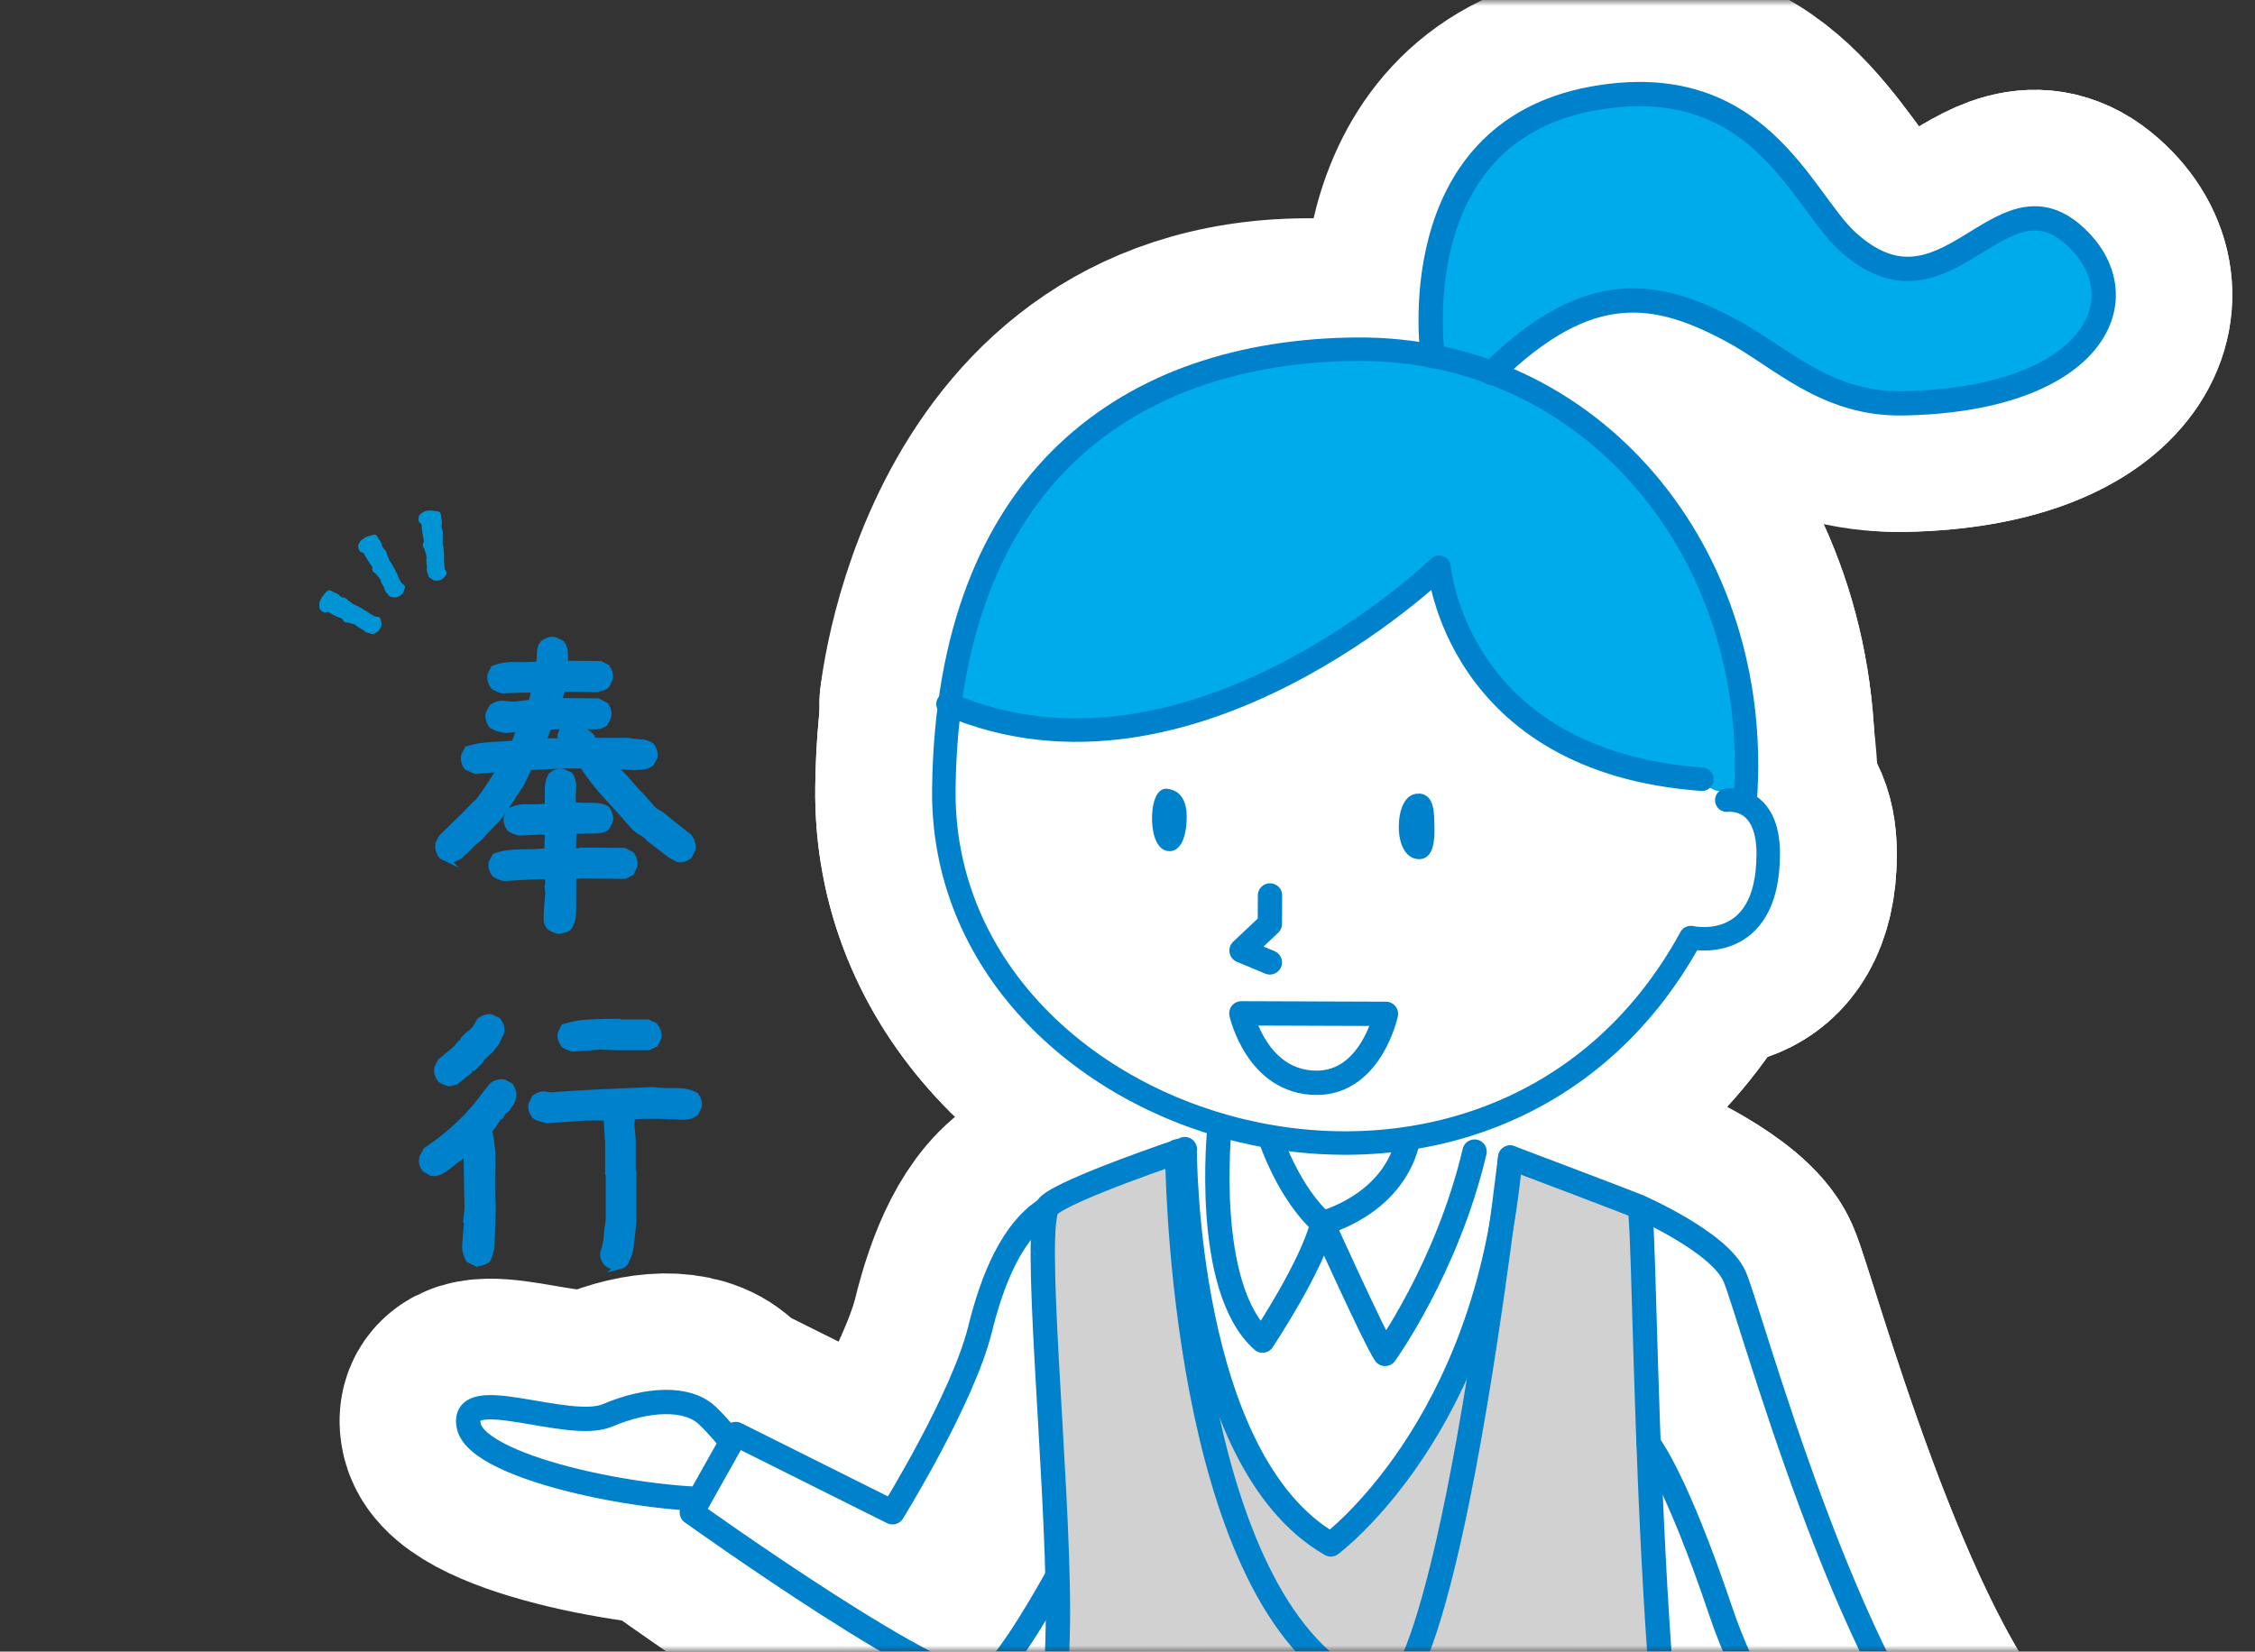 <svg width="187" height="137" viewBox="0 0 187 137" fill="none" xmlns="http://www.w3.org/2000/svg">
<rect x="0" y="0" width="187" height="137" fill="#333333" stroke="none"/>
<mask id="mask0_106_15967" style="mask-type:luminance" maskUnits="userSpaceOnUse" x="0" y="0" width="187" height="137">
<path d="M187 0H0V137H187V0Z" fill="white"/>
</mask>
<g mask="url(#mask0_106_15967)">
<path d="M62.26 121.728C62.26 121.728 60.312 118.979 58.64 117.404C56.969 115.829 53.626 116.023 50.38 117.404C47.133 118.785 38.085 114.614 38.873 118.288C39.66 121.949 54.814 124.891 61.293 124.297" fill="white"/>
<path d="M62.26 121.728C62.26 121.728 60.312 118.979 58.64 117.404C56.969 115.829 53.626 116.023 50.38 117.404C47.133 118.785 38.085 114.614 38.873 118.288C39.66 121.949 54.814 124.891 61.293 124.297" stroke="white" stroke-width="21.329" stroke-linecap="round" stroke-linejoin="round"/>
<path d="M61.017 118.951L74.016 125.444C74.016 125.444 79.845 116.036 81.268 110.276C82.262 106.256 83.934 101.877 87.056 100.123C90.357 98.272 98.204 98.893 97.858 102.954C97.389 108.632 90.689 122.653 91.449 123.593C91.449 123.593 84.707 137.365 81.655 139.41C79.154 141.067 57.37 125.457 57.37 125.457L61.017 118.965V118.951Z" fill="white" stroke="white" stroke-width="21.329" stroke-linecap="round" stroke-linejoin="round"/>
<path d="M135.93 100.109C135.93 100.109 142.574 102.996 143.845 105.883C145.116 108.756 153.17 139.009 162.95 148.776C162.95 148.776 159.621 154.066 155.698 154.522C155.698 154.522 146.498 144.991 142.713 133.705C138.914 122.432 136.717 119.78 136.717 119.78" fill="white"/>
<path d="M135.93 100.109C135.93 100.109 142.574 102.996 143.845 105.883C145.116 108.756 153.17 139.009 162.95 148.776C162.95 148.776 159.621 154.066 155.698 154.522C155.698 154.522 146.498 144.991 142.713 133.705C138.914 122.432 136.717 119.78 136.717 119.78" stroke="white" stroke-width="21.329" stroke-linecap="round" stroke-linejoin="round"/>
<path d="M101.132 93.506L97.61 95.523L94.709 114.324L111.424 133.718L129.409 111.202L128.581 97.291L120.997 93.506C120.997 93.506 101.201 91.876 101.132 93.506Z" fill="white" stroke="white" stroke-width="21.329" stroke-linecap="round" stroke-linejoin="round"/>
<path d="M143.196 66.375C143.196 66.375 146.635 65.878 146.635 70.837C146.622 79.264 140.212 77.772 140.212 77.772C123.704 107.997 77.883 94.362 78.27 65.38C78.615 39.562 93.769 29.133 112.46 28.967C131.937 28.787 146.276 45.889 144.715 66.499" fill="white"/>
<path d="M143.196 66.375C143.196 66.375 146.635 65.878 146.635 70.837C146.622 79.264 140.212 77.772 140.212 77.772C123.704 107.997 77.883 94.362 78.27 65.38C78.615 39.562 93.769 29.133 112.46 28.967C131.937 28.787 146.276 45.889 144.715 66.499" stroke="white" stroke-width="21.329" stroke-linecap="round" stroke-linejoin="round"/>
<path d="M78.616 58.404C98.701 67.024 119.339 47.049 119.339 47.049C119.339 47.049 120.735 62.866 141.138 64.635C141.138 64.635 141.787 65.754 142.878 65.615C144.066 65.463 145.089 66.499 145.089 66.499C145.089 66.499 146.249 32.282 112.46 28.967C81.848 25.955 78.616 58.404 78.616 58.404Z" fill="#00ABEB" stroke="white" stroke-width="21.329" stroke-linecap="round" stroke-linejoin="round"/>
<path d="M118.952 31.73C118.952 31.73 116.383 12.307 132.076 8.177C145.075 4.765 149.343 16.451 153.128 19.96C161.306 27.503 165.685 13.937 171.957 19.491C177.648 24.533 173.877 33.153 157.825 33.456C141.483 33.76 141.787 15.042 123.138 31.495" fill="#00ABEB"/>
<path d="M118.952 31.73C118.952 31.73 116.383 12.307 132.076 8.177C145.075 4.765 149.343 16.451 153.128 19.96C161.306 27.503 165.685 13.937 171.957 19.491C177.648 24.533 173.877 33.153 157.825 33.456C141.483 33.76 141.787 15.042 123.138 31.495" stroke="white" stroke-width="21.329" stroke-linecap="round" stroke-linejoin="round"/>
<path d="M143.196 66.375C143.196 66.375 146.635 65.878 146.635 70.837C146.622 79.264 140.212 77.772 140.212 77.772C123.704 107.997 77.883 94.362 78.27 65.38C78.615 39.562 93.769 29.133 112.46 28.967C131.937 28.787 146.276 45.889 144.715 66.499" stroke="white" stroke-width="21.329" stroke-linecap="round" stroke-linejoin="round"/>
<path d="M78.616 58.404C98.701 67.024 119.339 47.049 119.339 47.049C119.339 47.049 120.707 63.156 141.138 64.635" stroke="white" stroke-width="21.329" stroke-linecap="round" stroke-linejoin="round"/>
<path d="M118.814 29.547C118.814 29.547 116.106 11.092 132.075 8.177C145.765 5.676 149.343 16.451 153.128 19.96C161.306 27.503 165.685 13.937 171.956 19.491C177.648 24.533 173.877 33.153 157.825 33.456C151.401 33.581 147.644 29.588 143.638 27.447C137.463 24.132 131.827 22.985 123.704 30.942" stroke="white" stroke-width="21.329" stroke-linecap="round" stroke-linejoin="round"/>
<path d="M117.695 65.836C116.438 65.753 115.996 67.301 115.996 68.599C115.996 69.898 116.493 71.265 117.695 71.265C118.897 71.265 118.994 69.621 118.952 68.544C118.925 67.466 118.98 65.919 117.695 65.823V65.836Z" fill="#0081CC" stroke="white" stroke-width="21.329" stroke-linecap="round" stroke-linejoin="round"/>
<path d="M96.795 65.422C95.828 65.339 95.482 66.831 95.538 68.143C95.593 69.456 96.035 70.602 97.002 70.602C97.969 70.602 98.411 69.276 98.411 67.757C98.411 66.237 97.734 65.519 96.795 65.436V65.422Z" fill="#0081CC" stroke="white" stroke-width="21.329" stroke-linecap="round" stroke-linejoin="round"/>
<path d="M114.932 84.099C114.932 84.099 113.717 89.818 109.186 89.818C104.213 89.818 102.942 84.057 102.942 84.057L114.932 84.099Z" stroke="white" stroke-width="21.329" stroke-linecap="round" stroke-linejoin="round"/>
<path d="M101.132 93.506C101.132 93.506 99.737 106.795 104.696 111.202C104.696 111.202 108.882 104.916 109.669 101.449C109.669 101.449 107.183 99.529 105.318 94.349" stroke="white" stroke-width="21.329" stroke-linecap="round" stroke-linejoin="round"/>
<path d="M122.282 95.523C120.002 105.193 114.863 112.307 114.863 112.307C114.076 111.202 109.669 101.449 109.669 101.449C109.669 101.449 115.333 100.068 116.701 94.818" stroke="white" stroke-width="21.329" stroke-linecap="round" stroke-linejoin="round"/>
<path d="M98.245 95.316C98.245 95.316 98.162 121.106 110.36 128.11C110.36 128.11 123.414 118.44 125.238 96.02C125.238 96.02 135.225 99.791 135.93 100.109C136.634 100.413 136.151 154.978 142.699 166.72C142.699 166.72 128.76 172.246 116.701 171.32L114.076 164.648L111.769 172.011C111.769 172.011 94.17 173.282 84.749 167.535C84.749 167.535 87.733 145.239 87.733 133.732C87.733 122.225 85.55 101.421 86.932 100.04C88.313 98.659 98.259 95.329 98.259 95.329L98.245 95.316Z" fill="#D1D1D2" stroke="white" stroke-width="21.329" stroke-linecap="round" stroke-linejoin="round"/>
<path d="M135.93 100.109C135.93 100.109 142.574 102.996 143.845 105.883C145.116 108.756 153.17 139.009 162.95 148.776C162.95 148.776 159.621 154.066 155.698 154.522C155.698 154.522 146.498 144.991 142.713 133.705C138.914 122.432 136.717 119.78 136.717 119.78" stroke="white" stroke-width="21.329" stroke-linecap="round" stroke-linejoin="round"/>
<path d="M125.238 96.02C119.712 140.846 115.32 140.363 115.32 140.363L113.717 144.631C113.717 144.631 123.718 148.195 110.733 138.65C97.734 129.105 97.624 95.509 97.624 95.509" stroke="white" stroke-width="21.329" stroke-linecap="round" stroke-linejoin="round"/>
<path d="M123.318 139.106C124.243 139.686 125.003 152.229 123.732 152.92C122.461 153.611 106.948 155.102 106.078 154.536C105.208 153.956 105.636 141.302 105.318 140.501C104.987 139.7 121.494 137.959 123.332 139.106H123.318Z" fill="#FFF100" stroke="white" stroke-width="21.329" stroke-linecap="round" stroke-linejoin="round"/>
<path d="M120.734 141.882C120.734 141.882 121.881 150.171 120.734 150.281C119.588 150.392 116.024 151.082 116.024 150.281C116.024 149.48 114.187 142.697 116.024 142.463C117.861 142.228 121.204 140.971 120.734 141.882Z" stroke="white" stroke-width="21.329" stroke-linecap="round" stroke-linejoin="round"/>
<path d="M107.625 144.41L112.363 144.148" stroke="white" stroke-width="21.329" stroke-linecap="round" stroke-linejoin="round"/>
<path d="M107.625 146.828L112.363 146.565" stroke="white" stroke-width="21.329" stroke-linecap="round" stroke-linejoin="round"/>
<path d="M105.318 74.277L105.304 76.639L102.956 78.849L105.304 79.83" stroke="white" stroke-width="21.329" stroke-linecap="round" stroke-linejoin="round"/>
<path d="M62.26 121.728C62.26 121.728 60.312 118.979 58.64 117.404C56.969 115.829 53.626 116.023 50.38 117.404C47.133 118.785 38.085 114.614 38.873 118.288C39.66 121.949 54.814 124.891 61.293 124.297" fill="white"/>
<path d="M62.26 121.728C62.26 121.728 60.312 118.979 58.64 117.404C56.969 115.829 53.626 116.023 50.38 117.404C47.133 118.785 38.085 114.614 38.873 118.288C39.66 121.949 54.814 124.891 61.293 124.297" stroke="#0081CC" stroke-width="2.017" stroke-linecap="round" stroke-linejoin="round"/>
<path d="M61.017 118.951L74.016 125.444C74.016 125.444 79.845 116.036 81.268 110.276C82.262 106.256 83.934 101.877 87.056 100.123C90.357 98.272 98.204 98.893 97.858 102.954C97.389 108.632 90.689 122.653 91.449 123.593C91.449 123.593 84.707 137.365 81.655 139.41C79.154 141.067 57.37 125.457 57.37 125.457L61.017 118.965V118.951Z" fill="white" stroke="#0081CC" stroke-width="2.017" stroke-linecap="round" stroke-linejoin="round"/>
<path d="M135.93 100.109C135.93 100.109 142.574 102.996 143.845 105.883C145.116 108.756 153.17 139.009 162.95 148.776C162.95 148.776 159.621 154.066 155.698 154.522C155.698 154.522 146.498 144.991 142.713 133.705C138.914 122.432 136.717 119.78 136.717 119.78" fill="white"/>
<path d="M101.132 93.506L97.61 95.523L94.709 114.324L111.424 133.718L129.409 111.202L128.581 97.291L120.997 93.506C120.997 93.506 101.201 91.876 101.132 93.506Z" fill="white"/>
<path d="M143.196 66.375C143.196 66.375 146.635 65.878 146.635 70.837C146.622 79.264 140.212 77.772 140.212 77.772C123.704 107.997 77.883 94.362 78.27 65.38C78.615 39.562 93.769 29.133 112.46 28.967C131.937 28.787 146.276 45.889 144.715 66.499" fill="white"/>
<path d="M78.616 58.404C98.701 67.024 119.339 47.049 119.339 47.049C119.339 47.049 120.735 62.866 141.138 64.635C141.138 64.635 141.787 65.754 142.878 65.615C144.066 65.463 145.089 66.499 145.089 66.499C145.089 66.499 146.249 32.282 112.46 28.967C81.848 25.955 78.616 58.404 78.616 58.404Z" fill="#00ABEB"/>
<path d="M118.952 31.73C118.952 31.73 116.383 12.307 132.076 8.177C145.075 4.765 149.343 16.451 153.128 19.96C161.306 27.503 165.685 13.937 171.957 19.491C177.648 24.533 173.877 33.153 157.825 33.456C141.483 33.76 141.787 15.042 123.138 31.495" fill="#00ABEB"/>
<path d="M143.196 66.375C143.196 66.375 146.635 65.878 146.635 70.837C146.622 79.264 140.212 77.772 140.212 77.772C123.704 107.997 77.883 94.362 78.27 65.38C78.615 39.562 93.769 29.133 112.46 28.967C131.937 28.787 146.276 45.889 144.715 66.499" stroke="#0081CC" stroke-width="1.948" stroke-linecap="round" stroke-linejoin="round"/>
<path d="M78.616 58.404C98.701 67.024 119.339 47.049 119.339 47.049C119.339 47.049 120.707 63.156 141.138 64.635" stroke="#0081CC" stroke-width="1.948" stroke-linecap="round" stroke-linejoin="round"/>
<path d="M118.814 29.547C118.814 29.547 116.106 11.092 132.075 8.177C145.765 5.676 149.343 16.451 153.128 19.96C161.306 27.503 165.685 13.937 171.956 19.491C177.648 24.533 173.877 33.153 157.825 33.456C151.401 33.581 147.644 29.588 143.638 27.447C137.463 24.132 131.827 22.985 123.704 30.942" stroke="#0081CC" stroke-width="2.017" stroke-linecap="round" stroke-linejoin="round"/>
<path d="M117.695 65.836C116.438 65.753 115.996 67.301 115.996 68.599C115.996 69.898 116.493 71.265 117.695 71.265C118.897 71.265 118.994 69.621 118.952 68.544C118.925 67.466 118.98 65.919 117.695 65.823V65.836Z" fill="#0081CC"/>
<path d="M96.795 65.422C95.828 65.339 95.482 66.831 95.538 68.143C95.593 69.456 96.035 70.602 97.002 70.602C97.969 70.602 98.411 69.276 98.411 67.757C98.411 66.237 97.734 65.519 96.795 65.436V65.422Z" fill="#0081CC"/>
<path d="M114.932 84.099C114.932 84.099 113.717 89.818 109.186 89.818C104.213 89.818 102.942 84.057 102.942 84.057L114.932 84.099Z" stroke="#0081CC" stroke-width="2.017" stroke-linecap="round" stroke-linejoin="round"/>
<path d="M101.132 93.506C101.132 93.506 99.737 106.795 104.696 111.202C104.696 111.202 108.882 104.916 109.669 101.449C109.669 101.449 107.183 99.529 105.318 94.349" stroke="#0081CC" stroke-width="2.017" stroke-linecap="round" stroke-linejoin="round"/>
<path d="M122.282 95.523C120.002 105.193 114.863 112.307 114.863 112.307C114.076 111.202 109.669 101.449 109.669 101.449C109.669 101.449 115.333 100.068 116.701 94.818" stroke="#0081CC" stroke-width="2.017" stroke-linecap="round" stroke-linejoin="round"/>
<path d="M98.245 95.316C98.245 95.316 98.162 121.106 110.36 128.11C110.36 128.11 123.414 118.44 125.238 96.02C125.238 96.02 135.225 99.791 135.93 100.109C136.634 100.413 136.151 154.978 142.699 166.72C142.699 166.72 128.76 172.246 116.701 171.32L114.076 164.648L111.769 172.011C111.769 172.011 94.17 173.282 84.749 167.535C84.749 167.535 87.733 145.239 87.733 133.732C87.733 122.225 85.55 101.421 86.932 100.04C88.313 98.659 98.259 95.329 98.259 95.329L98.245 95.316Z" fill="#D1D1D2" stroke="#0081CC" stroke-width="2.017" stroke-linecap="round" stroke-linejoin="round"/>
<path d="M135.93 100.109C135.93 100.109 142.574 102.996 143.845 105.883C145.116 108.756 153.17 139.009 162.95 148.776C162.95 148.776 159.621 154.066 155.698 154.522C155.698 154.522 146.498 144.991 142.713 133.705C138.914 122.432 136.717 119.78 136.717 119.78" stroke="#0081CC" stroke-width="2.017" stroke-linecap="round" stroke-linejoin="round"/>
<path d="M125.238 96.02C119.712 140.846 115.32 140.363 115.32 140.363L113.717 144.631C113.717 144.631 123.718 148.195 110.733 138.65C97.734 129.105 97.624 95.509 97.624 95.509" stroke="#0081CC" stroke-width="2.017" stroke-linecap="round" stroke-linejoin="round"/>
<path d="M105.318 74.277L105.304 76.639L102.956 78.849L105.304 79.83" stroke="#0081CC" stroke-width="2.017" stroke-linecap="round" stroke-linejoin="round"/>
<path d="M37.146 71.335L36.58 71.058C36.469 70.906 36.386 70.74 36.331 70.561C36.276 70.381 36.262 70.188 36.303 69.953L36.58 69.414L38.431 67.618L39.301 66.721L39.605 66.444C39.909 66.071 40.185 65.685 40.448 65.27C40.71 64.856 40.972 64.441 41.235 64.041V63.875H41.124L39.411 64.013L38.679 63.681C38.569 63.53 38.486 63.378 38.445 63.198C38.403 63.032 38.389 62.853 38.431 62.659L38.707 62.093C39.329 61.9 39.964 61.789 40.613 61.748C41.263 61.706 41.926 61.665 42.603 61.623L42.989 60.56H42.658L41.926 60.615C41.705 60.573 41.498 60.532 41.304 60.477C41.111 60.421 40.931 60.339 40.738 60.228C40.627 60.076 40.544 59.91 40.489 59.731C40.434 59.551 40.42 59.372 40.461 59.178L40.765 58.612C40.917 58.501 41.083 58.418 41.276 58.363C41.47 58.308 41.663 58.294 41.898 58.336L42.63 58.391L44.025 58.225L44.246 57.272H43.238L41.663 57.327C41.511 57.286 41.373 57.244 41.249 57.189C41.124 57.134 41 57.065 40.89 56.995C40.779 56.844 40.696 56.678 40.641 56.498C40.586 56.319 40.572 56.153 40.613 55.973L40.89 55.407C41.456 55.186 42.064 55.075 42.713 55.103C43.362 55.117 44.012 55.103 44.647 55.075C44.688 54.772 44.702 54.454 44.716 54.122C44.716 53.791 44.827 53.514 45.006 53.307C45.158 53.197 45.31 53.114 45.49 53.059C45.656 53.003 45.835 52.989 46.028 53.031L46.595 53.307C46.788 53.528 46.885 53.791 46.899 54.095C46.913 54.398 46.926 54.689 46.926 54.992L49.786 55.02L50.352 55.296C50.463 55.448 50.546 55.6 50.601 55.78C50.656 55.946 50.67 56.125 50.629 56.319L50.352 56.885C50.242 56.995 50.104 57.078 49.965 57.106C49.813 57.148 49.661 57.175 49.523 57.217L46.691 57.189L46.415 58.087L49.579 58.114L50.255 58.446C50.366 58.598 50.449 58.764 50.49 58.929C50.532 59.109 50.546 59.289 50.49 59.482L50.214 60.048C49.952 60.242 49.661 60.325 49.344 60.311C49.026 60.311 48.694 60.297 48.363 60.297V60.408L49.095 61.057L49.261 61.388H52.12C52.424 61.458 52.742 61.499 53.101 61.513C53.46 61.513 53.778 61.623 54.054 61.803C54.165 61.955 54.248 62.107 54.303 62.286C54.358 62.452 54.372 62.632 54.331 62.825L54.027 63.391C53.778 63.543 53.543 63.626 53.295 63.654C53.046 63.681 52.783 63.695 52.48 63.695L51.084 63.585V63.695L51.872 64.483L52.77 65.519L53.212 65.961L53.377 66.154L54.082 66.942C54.234 67.135 54.413 67.273 54.635 67.384C54.856 67.494 55.049 67.646 55.242 67.826L56.085 68.503L57.093 69.29V69.4H57.204C57.315 69.552 57.397 69.718 57.453 69.898C57.508 70.077 57.522 70.271 57.48 70.478L57.204 71.044C57.052 71.155 56.9 71.238 56.734 71.293C56.569 71.348 56.389 71.362 56.196 71.321L55.574 70.989L53.751 69.58C53.599 69.387 53.419 69.235 53.184 69.124C52.963 69 52.756 68.848 52.562 68.668C51.858 67.84 51.112 67.025 50.338 66.182C49.565 65.353 48.874 64.483 48.28 63.557H46.733L43.929 63.695L43.252 65.104C42.92 65.574 42.603 66.044 42.299 66.541C41.995 67.025 41.677 67.494 41.318 67.95L41.042 68.226L40.531 68.765L40.199 69.097L39.812 69.539L39.329 69.925L38.541 70.713L38.154 71.044C38.002 71.155 37.851 71.238 37.671 71.293C37.505 71.348 37.326 71.362 37.132 71.321L37.146 71.335ZM46.319 77.288C46.167 77.247 46.028 77.205 45.904 77.15C45.766 77.095 45.656 77.026 45.545 76.957C45.352 76.736 45.269 76.501 45.269 76.238C45.269 75.976 45.269 75.713 45.296 75.41L45.407 74.07L45.352 73.558L45.407 73.199L45.352 72.757L44.73 72.73L41.76 72.895C41.608 72.854 41.47 72.813 41.346 72.757C41.221 72.702 41.097 72.633 40.986 72.564C40.876 72.412 40.793 72.26 40.738 72.08C40.682 71.915 40.669 71.735 40.71 71.542L41.014 70.975C41.649 70.754 42.354 70.644 43.114 70.644C43.873 70.644 44.619 70.616 45.324 70.561L45.379 69.041H44.868L43.017 69.124C42.865 69.083 42.727 69.041 42.603 68.986C42.478 68.931 42.354 68.862 42.243 68.793C42.133 68.641 42.05 68.489 41.995 68.309C41.94 68.143 41.926 67.964 41.967 67.77L42.271 67.204C42.713 66.983 43.21 66.873 43.763 66.9C44.302 66.914 44.84 66.9 45.365 66.845V65.463C45.365 64.98 45.476 64.579 45.697 64.248C45.849 64.137 46.001 64.055 46.18 63.999C46.346 63.944 46.526 63.93 46.719 63.972L47.313 64.248C47.534 64.579 47.631 64.98 47.589 65.436C47.548 65.892 47.548 66.334 47.589 66.734C47.921 66.776 48.418 66.79 49.054 66.776C49.689 66.776 50.131 66.873 50.394 67.094C50.49 67.246 50.559 67.397 50.615 67.563C50.67 67.729 50.684 67.909 50.642 68.102L50.366 68.668C50.145 68.862 49.731 68.959 49.137 68.959C48.543 68.959 48.087 68.972 47.797 68.972L47.631 68.917L47.576 70.547H48.087L48.142 70.492L51.789 70.519L52.41 70.851C52.521 71.003 52.604 71.155 52.645 71.335C52.687 71.5 52.701 71.68 52.659 71.873L52.383 72.44L51.816 72.716L48.17 72.688L47.603 72.743V72.909C47.603 74.277 47.603 75.189 47.589 75.672C47.589 76.142 47.465 76.57 47.244 76.943C47.134 77.053 46.995 77.123 46.843 77.164C46.691 77.205 46.526 77.233 46.374 77.275L46.319 77.288ZM46.429 61.444V60.932L46.705 60.311H45.918L45.531 60.366L45.144 61.43H46.429V61.444Z" fill="#0081CC" stroke="#0081CC" stroke-width="0.373" stroke-miterlimit="10"/>
<path d="M39.411 104.819L38.817 104.516C38.72 104.336 38.638 104.129 38.582 103.922C38.513 103.714 38.499 103.507 38.513 103.272L38.651 101.504L38.596 101.283L38.707 100.275L38.624 95.757H38.513V95.813L37.864 96.282L37.104 96.876C36.911 97.028 36.717 97.153 36.483 97.263C36.261 97.374 36.013 97.401 35.75 97.346L35.184 97.014C35.074 96.863 34.991 96.711 34.949 96.531C34.908 96.365 34.908 96.186 34.963 95.992L35.295 95.371C36.261 94.735 37.173 94.017 38.016 93.216C38.859 92.415 39.605 91.558 40.254 90.632L40.792 89.983C40.944 89.873 41.096 89.79 41.276 89.748C41.442 89.707 41.621 89.693 41.815 89.735L42.381 90.038C42.478 90.19 42.547 90.342 42.602 90.508C42.657 90.674 42.657 90.867 42.602 91.102C42.561 91.296 42.478 91.475 42.34 91.668C42.202 91.862 42.077 92.014 41.967 92.138H41.856L41.552 92.649H41.442L40.903 93.464L40.572 93.879L40.654 93.906C40.862 94.873 40.944 95.909 40.889 96.973C40.848 98.051 40.862 99.114 40.931 100.15L40.82 103.493C40.765 103.673 40.71 103.866 40.668 104.06C40.627 104.253 40.544 104.419 40.433 104.571C40.281 104.667 40.13 104.737 39.95 104.792C39.784 104.847 39.605 104.847 39.411 104.792V104.819ZM37.256 89.928C37.104 89.886 36.966 89.845 36.842 89.79C36.717 89.735 36.593 89.665 36.483 89.596C36.372 89.445 36.289 89.293 36.234 89.113C36.179 88.947 36.165 88.768 36.206 88.574L36.483 88.008C36.745 87.787 37.021 87.552 37.325 87.317C37.629 87.082 37.892 86.82 38.113 86.516H38.223L38.389 86.184L38.831 85.742C39.08 85.59 39.259 85.411 39.397 85.204C39.522 84.996 39.646 84.803 39.757 84.61C39.908 84.499 40.06 84.416 40.24 84.361C40.406 84.306 40.585 84.292 40.779 84.333L41.345 84.61C41.456 84.761 41.538 84.913 41.594 85.079C41.649 85.245 41.663 85.438 41.621 85.673L41.179 86.571L40.737 87.138L40.35 87.469L40.185 87.662H40.074L39.908 87.994L39.466 88.45L39.301 88.616L38.941 88.781V88.892L37.822 89.79L37.311 89.9L37.256 89.928ZM51.029 105.165C50.877 105.123 50.739 105.082 50.614 105.027C50.476 104.971 50.366 104.902 50.255 104.833C50.145 104.681 50.062 104.529 50.007 104.364C49.951 104.198 49.937 104.018 49.979 103.825C50.131 103.41 50.227 102.982 50.255 102.54C50.297 102.098 50.352 101.628 50.421 101.173V97.415L50.366 97.36V94.777L50.255 92.981L50.31 92.76H48.68L45.365 92.981C45.172 92.939 44.992 92.898 44.799 92.843C44.605 92.787 44.439 92.705 44.288 92.594C44.177 92.442 44.094 92.29 44.039 92.124C43.984 91.959 43.97 91.779 44.011 91.586L44.288 91.019C44.439 90.909 44.591 90.826 44.771 90.771C44.937 90.715 45.116 90.701 45.31 90.743L45.641 90.798C46.608 90.729 47.603 90.66 48.611 90.605C49.62 90.55 50.628 90.508 51.636 90.467L54.082 90.356C54.676 90.425 55.311 90.453 55.96 90.439C56.61 90.425 57.204 90.536 57.728 90.798C57.839 90.95 57.922 91.102 57.977 91.268C58.032 91.434 58.046 91.613 58.005 91.807L57.728 92.373C57.577 92.484 57.411 92.566 57.217 92.622C57.024 92.677 56.844 92.705 56.651 92.705C55.864 92.663 55.187 92.635 54.62 92.622C54.054 92.608 53.336 92.622 52.479 92.649L52.424 93.326L52.534 94.556V97.194L52.59 97.249V101.338C52.521 101.96 52.452 102.568 52.396 103.162C52.341 103.756 52.161 104.322 51.858 104.847C51.747 104.958 51.609 105.027 51.471 105.068C51.319 105.11 51.167 105.137 51.015 105.179L51.029 105.165ZM47.492 87.041C47.34 86.999 47.202 86.958 47.078 86.903C46.954 86.847 46.829 86.778 46.719 86.709C46.608 86.557 46.525 86.405 46.47 86.24C46.415 86.074 46.401 85.894 46.443 85.701L46.719 85.135C47.423 84.913 48.183 84.775 48.957 84.748C49.744 84.706 50.531 84.692 51.319 84.692L51.374 84.748H53.736L54.33 85.024C54.441 85.176 54.538 85.328 54.606 85.494C54.676 85.659 54.703 85.853 54.662 86.088L54.386 86.654L53.791 86.93H51.208L49.799 86.875L47.506 87.041H47.492Z" fill="#0081CC" stroke="#0081CC" stroke-width="0.373" stroke-miterlimit="10"/>
<path d="M34.715 43.168C34.687 43.029 34.715 42.877 34.77 42.753C34.839 42.629 34.991 42.532 35.115 42.463C35.253 42.38 35.419 42.366 35.557 42.353C35.709 42.339 35.847 42.353 36.013 42.38C36.165 42.408 36.386 42.394 36.483 42.505C36.552 42.587 36.58 42.726 36.58 42.891C36.607 43.112 36.621 43.099 36.649 43.306C36.663 43.513 36.593 43.527 36.607 43.734C36.635 43.955 36.718 43.941 36.731 44.148C36.745 44.356 36.676 44.369 36.704 44.577C36.731 44.798 36.704 44.784 36.704 45.005C36.718 45.212 36.745 45.212 36.773 45.419C36.782 45.567 36.796 45.709 36.814 45.847C36.828 46.055 36.814 46.055 36.828 46.262C36.842 46.483 36.801 46.483 36.828 46.69C36.856 46.897 36.828 46.897 36.87 47.118C36.883 47.326 37.008 47.312 37.035 47.533C37.049 47.685 36.883 47.809 36.773 47.947C36.663 48.072 36.552 48.127 36.345 48.154C36.151 48.182 35.999 48.168 35.861 48.072C35.723 47.989 35.544 47.892 35.516 47.74C35.488 47.519 35.433 47.547 35.392 47.326C35.364 47.118 35.433 47.105 35.392 46.897C35.35 46.69 35.392 46.69 35.35 46.483C35.392 46.262 35.35 46.055 35.35 46.055C35.309 45.847 35.267 45.861 35.226 45.654C35.198 45.447 35.088 45.461 35.06 45.254C35.019 45.046 35.184 45.032 35.143 44.825C35.115 44.604 35.088 44.618 35.06 44.411C35.019 44.204 35.032 44.204 35.005 43.996C34.963 43.789 34.991 43.789 34.963 43.568C34.922 43.361 34.742 43.402 34.715 43.181V43.168Z" fill="#0094D5"/>
<path d="M29.811 45.668C29.728 45.557 29.7 45.405 29.7 45.281C29.7 45.143 29.825 45.005 29.894 44.88C29.99 44.756 30.142 44.673 30.253 44.604C30.391 44.521 30.515 44.48 30.681 44.438C30.833 44.411 31.026 44.3 31.151 44.369C31.247 44.411 31.33 44.535 31.386 44.673C31.496 44.853 31.51 44.839 31.607 45.019C31.703 45.198 31.648 45.226 31.731 45.405C31.841 45.585 31.91 45.544 32.007 45.723C32.104 45.903 32.049 45.93 32.132 46.11C32.242 46.289 32.2 46.303 32.297 46.483C32.394 46.663 32.408 46.649 32.518 46.828C32.583 46.957 32.652 47.077 32.725 47.188C32.822 47.367 32.794 47.381 32.905 47.547C33.002 47.74 32.974 47.754 33.057 47.933C33.154 48.113 33.154 48.113 33.25 48.293C33.347 48.472 33.444 48.417 33.554 48.596C33.637 48.721 33.527 48.9 33.471 49.066C33.416 49.218 33.333 49.315 33.154 49.425C32.988 49.522 32.85 49.577 32.684 49.55C32.518 49.536 32.325 49.522 32.242 49.398C32.132 49.218 32.09 49.26 31.98 49.08C31.883 48.914 31.924 48.873 31.828 48.707C31.731 48.527 31.745 48.514 31.634 48.362C31.593 48.154 31.482 47.975 31.482 47.975C31.372 47.809 31.33 47.837 31.22 47.657C31.109 47.491 31.012 47.547 30.916 47.381C30.805 47.215 30.944 47.132 30.833 46.966C30.722 46.787 30.709 46.801 30.598 46.635C30.488 46.469 30.501 46.469 30.391 46.289C30.28 46.124 30.294 46.11 30.184 45.93C30.073 45.765 29.921 45.861 29.811 45.682V45.668Z" fill="#0094D5"/>
<path d="M26.813 50.765C26.689 50.724 26.592 50.613 26.523 50.517C26.468 50.392 26.482 50.213 26.482 50.075C26.482 49.923 26.578 49.771 26.634 49.646C26.703 49.508 26.785 49.398 26.896 49.287C27.006 49.177 27.117 48.983 27.255 48.969C27.366 48.956 27.49 49.011 27.614 49.094C27.794 49.19 27.808 49.177 27.987 49.26C28.153 49.356 28.125 49.411 28.291 49.508C28.471 49.605 28.512 49.536 28.678 49.633C28.844 49.729 28.816 49.798 28.982 49.895C29.175 49.992 29.134 50.019 29.313 50.116C29.479 50.213 29.493 50.199 29.672 50.282C29.792 50.355 29.912 50.42 30.032 50.475C30.198 50.572 30.184 50.599 30.363 50.682C30.543 50.779 30.529 50.821 30.695 50.917C30.874 51 30.86 51.014 31.04 51.111C31.206 51.207 31.261 51.111 31.441 51.194C31.579 51.263 31.579 51.47 31.62 51.636C31.648 51.788 31.634 51.926 31.537 52.105C31.455 52.285 31.358 52.395 31.206 52.464C31.068 52.533 30.888 52.644 30.764 52.575C30.584 52.478 30.57 52.533 30.377 52.45C30.198 52.368 30.239 52.312 30.059 52.216C29.88 52.133 29.894 52.105 29.714 52.036C29.562 51.884 29.383 51.788 29.383 51.788C29.203 51.718 29.189 51.746 29.009 51.677C28.83 51.594 28.788 51.691 28.609 51.608C28.429 51.539 28.498 51.387 28.319 51.304C28.139 51.207 28.125 51.235 27.946 51.152C27.766 51.069 27.766 51.069 27.6 50.972C27.421 50.903 27.435 50.876 27.255 50.779C27.076 50.71 27.006 50.876 26.813 50.779V50.765Z" fill="#0094D5"/>
</g>
</svg>
